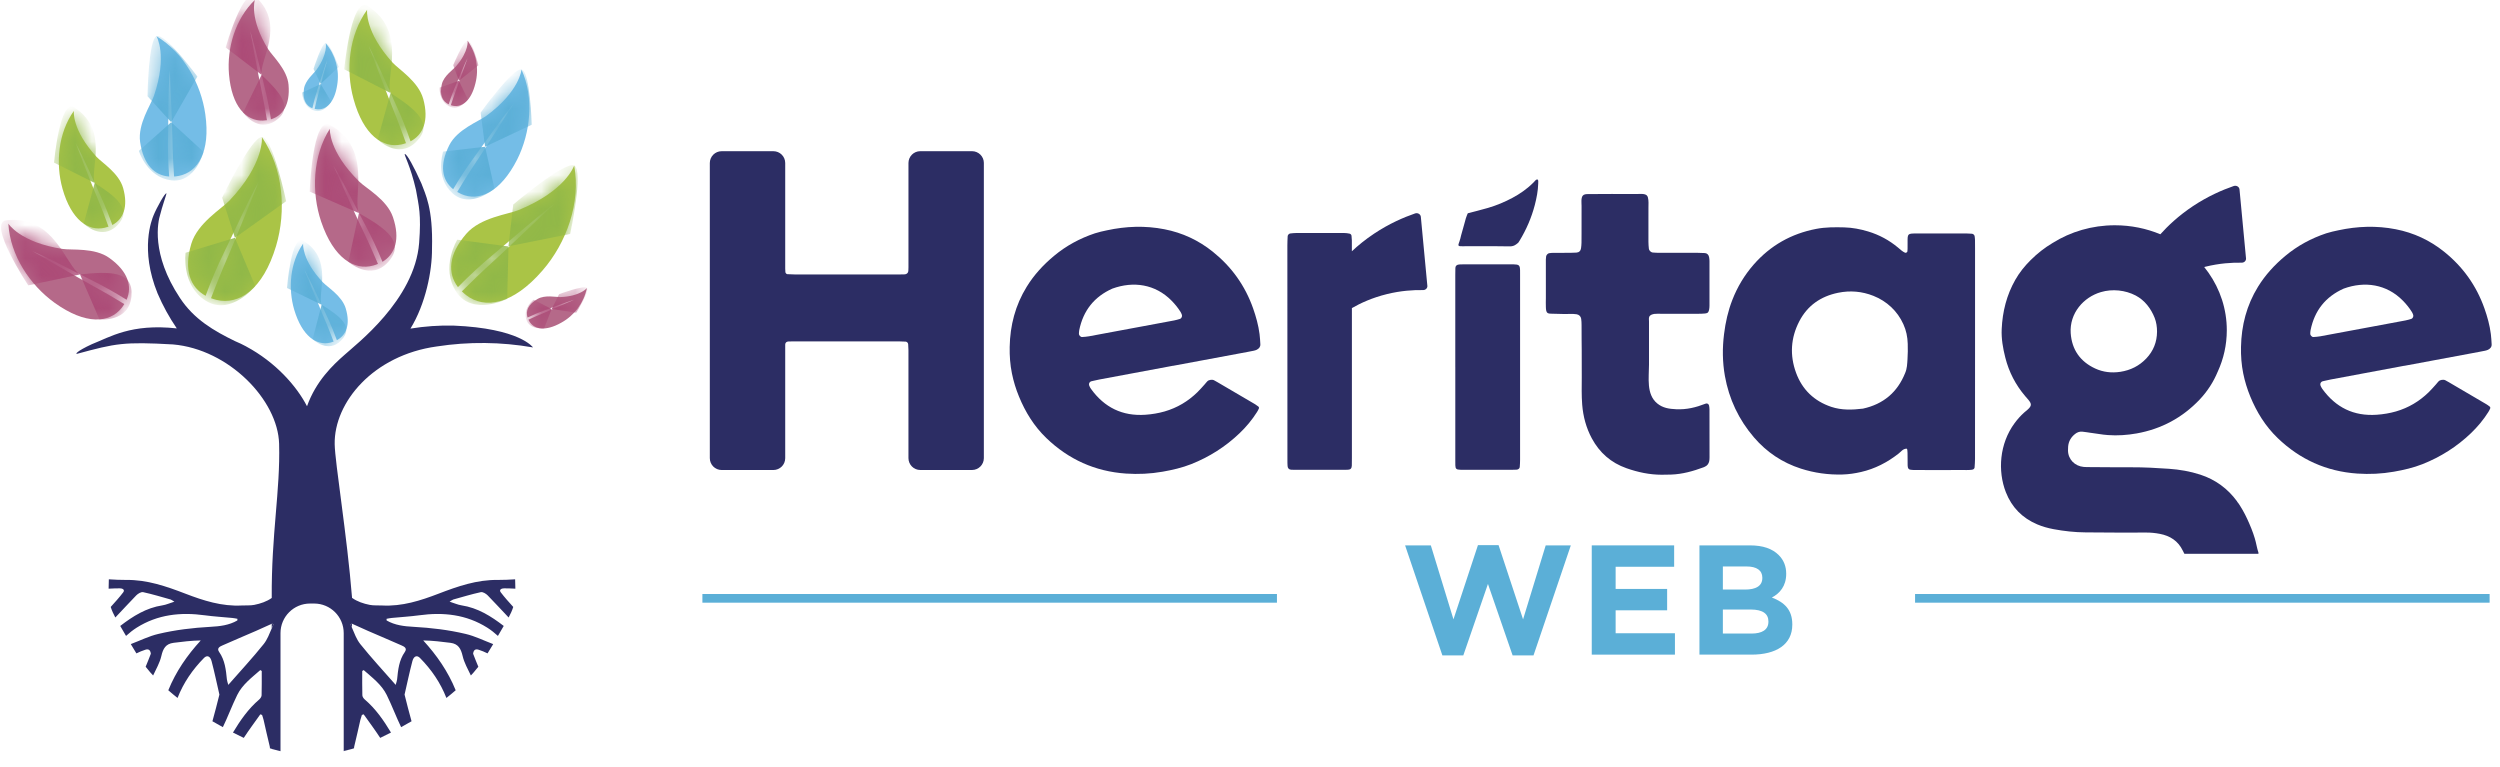 <svg xmlns="http://www.w3.org/2000/svg" width="150" height="46" viewBox="0 0 150 46" fill="none">
    <path d="M92.742 32.724L91.384 37.161L89.913 32.706H88.678L87.208 37.161L85.85 32.724H84.306L86.543 39.325H87.798L89.277 35.037L90.757 39.325H92.01L94.249 32.724H92.742Z" fill="#5BAFD7"/>
    <path d="M96.938 37.995V36.618H100.028V35.336H96.938V34.006H100.449V32.723H95.505V39.278H100.496V37.995H96.938Z" fill="#5BAFD7"/>
    <path d="M106.312 35.851C106.78 35.608 107.172 35.167 107.172 34.436V34.418C107.172 33.977 107.023 33.604 106.723 33.304C106.339 32.919 105.768 32.723 105.01 32.723H101.967V39.278H105.084C106.564 39.278 107.538 38.677 107.538 37.48V37.46C107.538 36.59 107.07 36.141 106.312 35.851ZM103.372 33.988H104.793C105.402 33.988 105.74 34.222 105.74 34.661V34.681C105.74 35.167 105.337 35.374 104.701 35.374H103.372V33.988ZM106.105 37.302C106.105 37.789 105.721 38.014 105.084 38.014H103.372V36.571H105.038C105.787 36.571 106.105 36.843 106.105 37.283V37.302Z" fill="#5BAFD7"/>
    <path d="M76.617 35.64H42.144V36.161H76.617V35.64Z" fill="#5BAFD7"/>
    <path d="M149.377 35.64H114.904V36.161H149.377V35.64Z" fill="#5BAFD7"/>
    <path d="M30.244 35.3C30.47 35.301 30.695 35.308 30.922 35.321C30.922 35.135 30.915 34.947 30.908 34.759C30.564 34.778 30.219 34.801 29.875 34.796C28.62 34.778 27.467 35.178 26.324 35.617C25.229 36.038 24.126 36.393 22.926 36.329C22.679 36.315 22.425 36.34 22.185 36.293C21.806 36.218 21.435 36.094 21.133 35.878C21.132 35.881 21.127 35.883 21.125 35.886C20.82 32.085 20.101 27.779 20.081 26.651C20.037 24.142 22.397 21.314 26.203 20.788C28.119 20.492 30.07 20.512 31.981 20.846C31.981 20.846 31.191 19.698 27.199 19.535C26.337 19.517 25.478 19.577 24.627 19.716C25.532 18.247 25.933 16.26 25.92 14.915C25.989 12.475 25.513 11.638 25.287 11.013C24.834 9.997 24.423 9.253 24.291 9.24C24.211 9.24 24.632 9.954 24.958 11.39C25.129 12.363 25.281 12.847 25.148 14.579C24.881 18.006 21.338 20.678 20.675 21.289C20.328 21.593 19.898 21.986 19.489 22.493C19.08 22.998 18.69 23.618 18.421 24.374C17.785 23.143 16.524 21.731 14.775 20.791L14.773 20.788C14.57 20.674 14.338 20.57 14.11 20.472C12.82 19.846 11.636 19.153 10.796 17.875C9.04 15.232 9.476 13.29 9.614 12.867C9.702 12.487 9.998 11.629 9.989 11.613C9.938 11.487 9.394 12.473 9.211 12.926C9.113 13.168 8.38 14.959 9.454 17.603C9.769 18.339 10.155 19.043 10.607 19.704C7.859 19.402 6.6 20.226 5.512 20.651C4.58 21.081 4.496 21.262 4.635 21.226C6.937 20.604 7.417 20.497 10.381 20.666C13.715 20.953 16.678 23.99 16.747 26.634C16.822 29.46 16.278 32.029 16.304 35.878C16.002 36.094 15.633 36.218 15.254 36.293C15.014 36.34 14.76 36.315 14.512 36.329C13.314 36.393 12.209 36.038 11.115 35.617C9.972 35.178 8.818 34.778 7.563 34.796C7.22 34.801 6.876 34.778 6.53 34.759C6.524 34.947 6.519 35.135 6.517 35.321C6.742 35.308 6.968 35.301 7.195 35.3C7.337 35.299 7.515 35.379 7.394 35.539C7.161 35.846 6.9 36.13 6.643 36.417C6.712 36.638 6.809 36.844 6.92 37.05C7.343 36.611 7.748 36.157 8.174 35.724C8.276 35.62 8.465 35.505 8.586 35.529C9.143 35.65 9.689 35.817 10.239 35.97C10.288 35.984 10.331 36.023 10.463 36.1C10.168 36.192 9.964 36.289 9.75 36.32C8.768 36.47 7.973 36.974 7.214 37.557C7.332 37.756 7.448 37.955 7.562 38.155C7.761 37.973 7.976 37.803 8.202 37.659C9.46 36.867 10.842 36.719 12.29 36.918C12.835 36.992 13.387 37.023 13.937 37.077C14.041 37.086 14.143 37.111 14.246 37.128C14.243 37.161 14.242 37.194 14.241 37.227C13.746 37.516 13.184 37.58 12.634 37.609C11.576 37.667 10.527 37.792 9.503 38.035C8.942 38.166 8.414 38.431 7.872 38.636C7.863 38.64 7.855 38.644 7.848 38.647C7.956 38.835 8.068 39.02 8.184 39.203C8.356 39.117 8.536 39.044 8.72 38.984C8.911 38.922 9.025 38.995 9.05 39.225C8.946 39.485 8.851 39.748 8.739 40.005C8.83 40.121 8.921 40.235 9.019 40.346C9.074 40.407 9.13 40.469 9.187 40.529C9.368 40.144 9.587 39.767 9.681 39.361C9.783 38.917 9.94 38.63 10.414 38.569C10.943 38.502 11.472 38.436 12.046 38.426C11.229 39.32 10.56 40.281 10.098 41.416C10.28 41.575 10.463 41.728 10.653 41.877C11.007 40.968 11.552 40.175 12.239 39.478C12.42 39.294 12.612 39.36 12.694 39.667C12.87 40.328 13.006 40.998 13.164 41.675C13.022 42.23 12.894 42.757 12.745 43.276C12.953 43.397 13.161 43.514 13.372 43.629C13.678 42.994 13.923 42.331 14.233 41.699C14.544 41.068 15.108 40.655 15.618 40.204C15.646 40.222 15.675 40.241 15.704 40.259C15.704 40.746 15.71 41.233 15.696 41.719C15.693 41.805 15.622 41.91 15.551 41.971C14.896 42.53 14.414 43.226 13.978 43.953C14.194 44.064 14.409 44.171 14.627 44.274C14.627 44.272 14.627 44.271 14.627 44.271C14.942 43.79 15.286 43.329 15.619 42.86L15.724 42.896C15.756 42.996 15.793 43.095 15.817 43.199C15.938 43.718 16.047 44.239 16.178 44.757C16.191 44.811 16.198 44.858 16.195 44.897C16.236 44.91 16.275 44.924 16.318 44.935C16.369 44.951 16.421 44.967 16.474 44.981C16.593 45.01 16.711 45.039 16.83 45.069V37.986C16.83 37.006 17.624 36.212 18.605 36.212H18.848C19.828 36.212 20.623 37.006 20.623 37.986V45.06C20.775 45.023 20.926 44.986 21.077 44.947C21.081 44.947 21.085 44.947 21.089 44.944C21.093 44.943 21.097 44.942 21.101 44.941H21.101C21.148 44.927 21.196 44.911 21.243 44.897C21.241 44.858 21.247 44.811 21.261 44.757C21.39 44.239 21.502 43.718 21.621 43.199C21.647 43.095 21.683 42.996 21.714 42.896L21.82 42.86C22.154 43.329 22.496 43.79 22.811 44.271C22.811 44.271 22.811 44.272 22.811 44.274C23.029 44.171 23.244 44.064 23.459 43.953C23.023 43.226 22.542 42.53 21.888 41.971C21.815 41.91 21.744 41.805 21.741 41.719C21.727 41.233 21.734 40.746 21.734 40.259C21.763 40.241 21.792 40.222 21.821 40.204C22.33 40.655 22.894 41.068 23.204 41.699C23.515 42.331 23.761 42.994 24.067 43.629C24.276 43.514 24.485 43.397 24.693 43.276C24.543 42.757 24.416 42.23 24.274 41.675C24.431 40.998 24.569 40.328 24.744 39.667C24.826 39.36 25.019 39.294 25.199 39.478C25.887 40.175 26.43 40.968 26.784 41.877C26.974 41.728 27.159 41.575 27.341 41.416C26.878 40.281 26.21 39.32 25.393 38.426C25.966 38.436 26.494 38.502 27.024 38.569C27.497 38.63 27.654 38.917 27.758 39.361C27.852 39.767 28.069 40.144 28.252 40.529C28.308 40.469 28.364 40.407 28.419 40.346C28.516 40.235 28.609 40.121 28.7 40.005C28.587 39.748 28.491 39.485 28.387 39.225C28.413 38.995 28.528 38.922 28.718 38.984C28.902 39.044 29.083 39.117 29.253 39.203C29.37 39.02 29.481 38.835 29.591 38.647C29.583 38.644 29.575 38.64 29.566 38.636C29.024 38.431 28.496 38.166 27.936 38.035C26.911 37.792 25.862 37.667 24.804 37.609C24.254 37.58 23.692 37.516 23.197 37.227C23.196 37.194 23.194 37.161 23.193 37.128C23.295 37.111 23.398 37.086 23.502 37.077C24.05 37.023 24.603 36.992 25.148 36.918C26.597 36.719 27.977 36.867 29.235 37.659C29.463 37.803 29.676 37.973 29.875 38.155C29.989 37.955 30.104 37.756 30.224 37.557C29.465 36.974 28.669 36.47 27.688 36.32C27.474 36.289 27.27 36.192 26.975 36.1C27.106 36.023 27.149 35.984 27.198 35.97C27.749 35.817 28.296 35.65 28.852 35.529C28.971 35.505 29.161 35.62 29.262 35.724C29.69 36.157 30.096 36.611 30.518 37.05C30.629 36.844 30.726 36.638 30.795 36.417C30.537 36.13 30.277 35.846 30.045 35.539C29.922 35.379 30.099 35.299 30.244 35.3H30.244ZM16.409 37.475C16.394 37.506 16.379 37.538 16.364 37.57C16.343 37.615 16.324 37.659 16.305 37.703C16.163 38.033 16.037 38.373 15.823 38.643C15.166 39.465 14.446 40.238 13.697 41.093C13.652 40.924 13.621 40.847 13.614 40.767C13.556 40.189 13.498 39.616 13.148 39.117C12.988 38.889 13.193 38.792 13.355 38.721C14.021 38.426 14.693 38.143 15.361 37.853C15.677 37.715 15.988 37.57 16.303 37.429C16.311 37.425 16.32 37.422 16.328 37.418C16.328 37.417 16.329 37.417 16.329 37.417C16.342 37.427 16.355 37.437 16.368 37.446C16.382 37.456 16.396 37.465 16.409 37.474V37.475ZM24.085 38.721C24.247 38.792 24.45 38.889 24.291 39.117C23.939 39.616 23.884 40.189 23.826 40.767C23.818 40.847 23.786 40.924 23.741 41.093C22.992 40.238 22.273 39.465 21.616 38.643C21.39 38.36 21.264 38.001 21.116 37.659C21.116 37.658 21.115 37.658 21.115 37.657C21.087 37.596 21.059 37.535 21.031 37.475C21.053 37.458 21.078 37.441 21.101 37.424C21.103 37.422 21.107 37.42 21.11 37.417C21.111 37.418 21.112 37.418 21.113 37.419H21.115L21.116 37.42C21.438 37.564 21.755 37.712 22.078 37.853C22.746 38.143 23.418 38.426 24.085 38.721Z" fill="#2C2D64"/>
    <path d="M15.713 8.224C15.713 8.224 15.881 9.81 13.759 12.042C13.297 12.526 11.856 13.378 11.479 14.624C11.006 16.216 11.425 17.249 12.337 17.747C12.662 16.861 13.032 15.992 13.445 15.142C14.043 13.927 14.815 12.198 15.546 10.858C15.546 10.858 13.99 14.683 13.716 15.311C13.271 16.311 12.84 17.423 12.661 17.891C12.769 17.932 12.879 17.967 12.992 17.994C14.326 18.315 15.775 17.395 16.563 14.762C17.191 12.654 16.996 10.101 15.713 8.224Z" fill="#AAC446"/>
    <mask id="mask0_601_65561" style="mask-type:luminance" maskUnits="userSpaceOnUse" x="11" y="8" width="6" height="11">
        <path d="M15.713 8.224C15.713 8.224 15.881 9.81 13.759 12.042C13.297 12.526 11.856 13.378 11.479 14.624C11.006 16.216 11.425 17.249 12.337 17.747C12.662 16.861 13.032 15.992 13.445 15.142C14.043 13.927 14.815 12.198 15.546 10.858C15.546 10.858 13.99 14.683 13.716 15.311C13.271 16.311 12.84 17.423 12.661 17.891C12.769 17.932 12.879 17.967 12.992 17.994C14.326 18.315 15.775 17.395 16.563 14.762C17.191 12.654 16.996 10.101 15.713 8.224Z" fill="white"/>
    </mask>
    <g mask="url(#mask0_601_65561)">
        <path d="M11.132 15.166L14.096 14.268L15.316 17.165C15.316 17.165 13.859 18.978 12.36 18.053C10.862 17.129 11.132 15.167 11.132 15.167V15.166Z" fill="#91B848"/>
    </g>
    <mask id="mask1_601_65561" style="mask-type:luminance" maskUnits="userSpaceOnUse" x="11" y="8" width="6" height="11">
        <path d="M15.713 8.224C15.713 8.224 15.881 9.81 13.759 12.042C13.297 12.526 11.856 13.378 11.479 14.624C11.006 16.216 11.425 17.249 12.337 17.747C12.662 16.861 13.032 15.992 13.445 15.142C14.043 13.927 14.815 12.198 15.546 10.858C15.546 10.858 13.99 14.683 13.716 15.311C13.271 16.311 12.84 17.423 12.661 17.891C12.769 17.932 12.879 17.967 12.992 17.994C14.326 18.315 15.775 17.395 16.563 14.762C17.191 12.654 16.996 10.101 15.713 8.224Z" fill="white"/>
    </mask>
    <g mask="url(#mask1_601_65561)">
        <path d="M17.171 12.072L14.095 14.268L13.329 11.863C13.329 11.863 15.065 8.224 15.712 8.224C16.359 8.224 17.171 12.072 17.171 12.072Z" fill="#91B848"/>
    </g>
    <path d="M34.452 9.929C34.452 9.929 33.965 11.444 31.112 12.605C30.502 12.857 28.828 13.042 27.976 14.028C26.893 15.282 26.85 16.398 27.478 17.226C28.138 16.551 28.832 15.91 29.556 15.304C30.599 14.44 32.015 13.176 33.23 12.255C33.23 12.255 30.244 15.101 29.731 15.562C28.918 16.292 28.064 17.128 27.713 17.481C27.794 17.563 27.88 17.639 27.971 17.709C29.063 18.556 30.756 18.307 32.551 16.229C33.989 14.574 34.859 12.167 34.452 9.928V9.929Z" fill="#AAC446"/>
    <mask id="mask2_601_65561" style="mask-type:luminance" maskUnits="userSpaceOnUse" x="27" y="9" width="8" height="10">
        <path d="M34.452 9.929C34.452 9.929 33.965 11.444 31.112 12.605C30.502 12.857 28.828 13.042 27.976 14.027C26.893 15.282 26.85 16.398 27.478 17.226C28.138 16.551 28.832 15.91 29.556 15.305C30.599 14.441 32.015 13.176 33.23 12.256C33.23 12.256 30.244 15.102 29.731 15.563C28.918 16.293 28.064 17.129 27.713 17.482C27.794 17.564 27.88 17.64 27.971 17.71C29.063 18.557 30.756 18.308 32.551 16.23C33.989 14.575 34.859 12.168 34.452 9.929Z" fill="white"/>
    </mask>
    <g mask="url(#mask2_601_65561)">
        <path d="M27.436 14.382L30.509 14.788L30.433 17.931C30.433 17.931 28.36 18.986 27.384 17.524C26.407 16.062 27.436 14.382 27.436 14.382Z" fill="#91B848"/>
    </g>
    <mask id="mask3_601_65561" style="mask-type:luminance" maskUnits="userSpaceOnUse" x="27" y="9" width="8" height="10">
        <path d="M34.452 9.929C34.452 9.929 33.965 11.444 31.112 12.605C30.502 12.857 28.828 13.042 27.976 14.027C26.893 15.282 26.85 16.398 27.478 17.226C28.138 16.551 28.832 15.91 29.556 15.305C30.599 14.441 32.015 13.176 33.23 12.256C33.23 12.256 30.244 15.102 29.731 15.563C28.918 16.293 28.064 17.129 27.713 17.482C27.794 17.564 27.88 17.64 27.971 17.71C29.063 18.557 30.756 18.308 32.551 16.23C33.989 14.575 34.859 12.168 34.452 9.929Z" fill="white"/>
    </mask>
    <g mask="url(#mask3_601_65561)">
        <path d="M34.21 14.038L30.508 14.778L30.793 12.271C30.793 12.271 33.869 9.665 34.452 9.93C35.036 10.194 34.21 14.039 34.21 14.039V14.038Z" fill="#91B848"/>
    </g>
    <path d="M19.542 2.592C19.542 2.592 19.695 3.202 18.988 4.19C18.833 4.404 18.316 4.816 18.239 5.322C18.139 5.971 18.362 6.352 18.743 6.496C18.78 6.329 18.879 5.885 19.034 5.418C19.201 4.912 19.408 4.198 19.623 3.631C19.623 3.631 19.216 5.209 19.148 5.471C19.028 5.878 18.92 6.343 18.878 6.534C18.922 6.545 18.966 6.552 19.012 6.557C19.555 6.61 20.068 6.173 20.232 5.101C20.381 4.204 20.129 3.288 19.543 2.592H19.542Z" fill="#74BDE7"/>
    <mask id="mask4_601_65561" style="mask-type:luminance" maskUnits="userSpaceOnUse" x="18" y="2" width="3" height="5">
        <path d="M19.542 2.592C19.542 2.592 19.695 3.202 18.988 4.19C18.833 4.404 18.316 4.816 18.239 5.322C18.139 5.971 18.362 6.352 18.743 6.496C18.78 6.329 18.879 5.885 19.034 5.418C19.201 4.912 19.408 4.198 19.623 3.631C19.623 3.631 19.216 5.209 19.148 5.471C19.028 5.878 18.92 6.343 18.878 6.534C18.922 6.545 18.966 6.552 19.012 6.557C19.555 6.61 20.068 6.173 20.232 5.101C20.381 4.204 20.129 3.288 19.543 2.592H19.542Z" fill="white"/>
    </mask>
    <g mask="url(#mask4_601_65561)">
        <path d="M18.131 5.554L19.241 5.042L19.875 6.099C19.875 6.099 19.406 6.886 18.769 6.607C18.133 6.329 18.131 5.554 18.131 5.554Z" fill="#5BAFD7"/>
    </g>
    <mask id="mask5_601_65561" style="mask-type:luminance" maskUnits="userSpaceOnUse" x="18" y="2" width="3" height="5">
        <path d="M19.542 2.592C19.542 2.592 19.695 3.202 18.988 4.19C18.833 4.404 18.316 4.816 18.239 5.322C18.139 5.971 18.362 6.352 18.743 6.496C18.78 6.329 18.879 5.885 19.034 5.418C19.201 4.912 19.408 4.198 19.623 3.631C19.623 3.631 19.216 5.209 19.148 5.471C19.028 5.878 18.92 6.343 18.878 6.534C18.922 6.545 18.966 6.552 19.012 6.557C19.555 6.61 20.068 6.173 20.232 5.101C20.381 4.204 20.129 3.288 19.543 2.592H19.542Z" fill="white"/>
    </mask>
    <g mask="url(#mask5_601_65561)">
        <path d="M20.323 4.017L19.241 5.034L18.81 4.136C18.81 4.136 19.29 2.619 19.541 2.584C19.794 2.55 20.322 4.017 20.322 4.017H20.323Z" fill="#5BAFD7"/>
    </g>
    <path d="M28.056 2.439C28.056 2.439 28.154 3.062 27.359 3.981C27.188 4.184 26.635 4.544 26.513 5.042C26.357 5.678 26.541 6.077 26.92 6.262C26.971 6.099 27.111 5.671 27.308 5.215C27.511 4.725 27.79 4.026 28.053 3.487C28.053 3.487 27.513 5.024 27.415 5.278C27.259 5.685 27.11 6.125 27.049 6.313C27.092 6.328 27.137 6.339 27.181 6.348C27.715 6.449 28.266 6.059 28.524 5.006C28.752 4.123 28.58 3.185 28.055 2.44L28.056 2.439Z" fill="#B56989"/>
    <mask id="mask6_601_65561" style="mask-type:luminance" maskUnits="userSpaceOnUse" x="26" y="2" width="3" height="5">
        <path d="M28.056 2.439C28.056 2.439 28.154 3.062 27.359 3.981C27.188 4.184 26.635 4.544 26.513 5.042C26.357 5.678 26.541 6.077 26.92 6.262C26.971 6.099 27.111 5.671 27.308 5.215C27.511 4.725 27.79 4.026 28.053 3.487C28.053 3.487 27.513 5.024 27.415 5.278C27.259 5.685 27.11 6.125 27.049 6.313C27.092 6.328 27.137 6.339 27.181 6.348C27.715 6.449 28.266 6.059 28.524 5.006C28.752 4.123 28.58 3.185 28.055 2.44L28.056 2.439Z" fill="white"/>
    </mask>
    <g mask="url(#mask6_601_65561)">
        <path d="M26.385 5.253L27.535 4.847L28.072 5.965C28.072 5.965 27.539 6.709 26.929 6.368C26.319 6.026 26.384 5.254 26.384 5.254L26.385 5.253Z" fill="#AC4B77"/>
    </g>
    <mask id="mask7_601_65561" style="mask-type:luminance" maskUnits="userSpaceOnUse" x="26" y="2" width="3" height="5">
        <path d="M28.056 2.439C28.056 2.439 28.154 3.062 27.359 3.981C27.188 4.184 26.635 4.544 26.513 5.042C26.357 5.678 26.541 6.077 26.92 6.262C26.971 6.099 27.111 5.671 27.308 5.215C27.511 4.725 27.79 4.026 28.053 3.487C28.053 3.487 27.513 5.024 27.415 5.278C27.259 5.685 27.11 6.125 27.049 6.313C27.092 6.328 27.137 6.339 27.181 6.348C27.715 6.449 28.266 6.059 28.524 5.006C28.752 4.123 28.58 3.185 28.055 2.44L28.056 2.439Z" fill="white"/>
    </mask>
    <g mask="url(#mask7_601_65561)">
        <path d="M28.704 3.918L27.539 4.842L27.192 3.909C27.192 3.909 27.802 2.441 28.06 2.429C28.318 2.417 28.704 3.918 28.704 3.918Z" fill="#AC4B77"/>
    </g>
    <path d="M35.217 17.281C35.217 17.281 34.831 17.777 33.614 17.826C33.352 17.826 32.71 17.682 32.262 17.933C31.691 18.254 31.526 18.661 31.652 19.054C31.987 18.891 32.331 18.746 32.681 18.619C33.183 18.438 33.879 18.159 34.452 17.982C34.452 17.982 32.962 18.638 32.711 18.74C32.304 18.901 31.883 19.098 31.704 19.182C31.723 19.223 31.744 19.264 31.769 19.301C32.062 19.761 32.723 19.897 33.668 19.366C34.465 18.93 35.03 18.169 35.217 17.281Z" fill="#B56989"/>
    <mask id="mask8_601_65561" style="mask-type:luminance" maskUnits="userSpaceOnUse" x="31" y="17" width="5" height="3">
        <path d="M35.217 17.281C35.217 17.281 34.831 17.777 33.614 17.826C33.352 17.826 32.71 17.682 32.262 17.933C31.691 18.254 31.526 18.661 31.652 19.054C31.987 18.891 32.331 18.746 32.681 18.619C33.183 18.438 33.879 18.159 34.452 17.982C34.452 17.982 32.962 18.638 32.711 18.74C32.304 18.901 31.883 19.098 31.704 19.182C31.723 19.223 31.744 19.264 31.769 19.301C32.062 19.761 32.723 19.897 33.668 19.366C34.465 18.93 35.03 18.169 35.217 17.281Z" fill="white"/>
    </mask>
    <g mask="url(#mask8_601_65561)">
        <path d="M32.013 17.982L33.099 18.541L32.65 19.698C32.65 19.698 31.739 19.812 31.568 19.139C31.396 18.466 32.013 17.982 32.013 17.982Z" fill="#AC4B77"/>
    </g>
    <mask id="mask9_601_65561" style="mask-type:luminance" maskUnits="userSpaceOnUse" x="31" y="17" width="5" height="3">
        <path d="M35.217 17.281C35.217 17.281 34.831 17.777 33.614 17.826C33.352 17.826 32.71 17.682 32.262 17.933C31.691 18.254 31.526 18.661 31.652 19.054C31.987 18.891 32.331 18.746 32.681 18.619C33.183 18.438 33.879 18.159 34.452 17.982C34.452 17.982 32.962 18.638 32.711 18.74C32.304 18.901 31.883 19.098 31.704 19.182C31.723 19.223 31.744 19.264 31.769 19.301C32.062 19.761 32.723 19.897 33.668 19.366C34.465 18.93 35.03 18.169 35.217 17.281Z" fill="white"/>
    </mask>
    <g mask="url(#mask9_601_65561)">
        <path d="M34.574 18.762L33.101 18.541L33.544 17.649C33.544 17.649 35.035 17.096 35.217 17.273C35.4 17.45 34.575 18.763 34.575 18.763L34.574 18.762Z" fill="#AC4B77"/>
    </g>
    <path d="M9.387 2.171C9.387 2.171 10.07 3.318 9.234 5.757C9.054 6.286 8.254 7.439 8.407 8.518C8.61 9.894 9.283 10.533 10.151 10.591C10.088 9.804 10.065 9.014 10.083 8.225C10.111 7.092 10.083 5.503 10.186 4.232C10.186 4.232 10.339 7.688 10.344 8.26C10.357 9.177 10.416 10.173 10.444 10.59C10.54 10.584 10.636 10.571 10.73 10.553C11.865 10.329 12.64 9.131 12.318 6.85C12.06 5.026 11.02 3.151 9.386 2.172L9.387 2.171Z" fill="#74BDE7"/>
    <mask id="mask10_601_65561" style="mask-type:luminance" maskUnits="userSpaceOnUse" x="8" y="2" width="5" height="9">
        <path d="M9.387 2.171C9.387 2.171 10.07 3.318 9.234 5.757C9.054 6.286 8.254 7.439 8.407 8.518C8.61 9.894 9.283 10.533 10.151 10.591C10.088 9.804 10.065 9.014 10.083 8.225C10.111 7.092 10.083 5.503 10.186 4.232C10.186 4.232 10.339 7.688 10.344 8.26C10.357 9.177 10.416 10.173 10.444 10.59C10.54 10.584 10.636 10.571 10.73 10.553C11.865 10.329 12.64 9.131 12.318 6.85C12.06 5.026 11.02 3.151 9.386 2.172L9.387 2.171Z" fill="white"/>
    </mask>
    <g mask="url(#mask10_601_65561)">
        <path d="M8.33 9.054L10.271 7.333L12.213 9.11C12.213 9.11 11.737 10.999 10.275 10.82C8.813 10.641 8.33 9.054 8.33 9.054Z" fill="#5BAFD7"/>
    </g>
    <mask id="mask11_601_65561" style="mask-type:luminance" maskUnits="userSpaceOnUse" x="8" y="2" width="5" height="9">
        <path d="M9.387 2.171C9.387 2.171 10.07 3.318 9.234 5.757C9.054 6.286 8.254 7.439 8.407 8.518C8.61 9.894 9.283 10.533 10.151 10.591C10.088 9.804 10.065 9.014 10.083 8.225C10.111 7.092 10.083 5.503 10.186 4.232C10.186 4.232 10.339 7.688 10.344 8.26C10.357 9.177 10.416 10.173 10.444 10.59C10.54 10.584 10.636 10.571 10.73 10.553C11.865 10.329 12.64 9.131 12.318 6.85C12.06 5.026 11.02 3.151 9.386 2.172L9.387 2.171Z" fill="white"/>
    </mask>
    <g mask="url(#mask11_601_65561)">
        <path d="M11.844 4.591L10.272 7.333L8.85 5.772C8.85 5.772 8.9 2.398 9.39 2.172C9.88 1.946 11.844 4.592 11.844 4.592V4.591Z" fill="#5BAFD7"/>
    </g>
    <path d="M31.29 4.168C31.29 4.168 31.199 5.471 29.166 6.96C28.725 7.283 27.439 7.759 26.957 8.71C26.346 9.93 26.527 10.816 27.19 11.353C27.582 10.686 28.007 10.04 28.465 9.415C29.121 8.523 29.998 7.238 30.785 6.271C30.785 6.271 28.971 9.127 28.654 9.592C28.15 10.332 27.637 11.166 27.434 11.516C27.515 11.564 27.598 11.607 27.684 11.646C28.719 12.103 30.017 11.57 31.034 9.564C31.835 7.956 32.053 5.87 31.29 4.168Z" fill="#74BDE7"/>
    <mask id="mask12_601_65561" style="mask-type:luminance" maskUnits="userSpaceOnUse" x="26" y="4" width="6" height="8">
        <path d="M31.29 4.168C31.29 4.168 31.199 5.471 29.166 6.96C28.725 7.283 27.439 7.759 26.957 8.71C26.346 9.93 26.527 10.816 27.19 11.353C27.582 10.686 28.007 10.04 28.465 9.415C29.121 8.523 29.998 7.238 30.785 6.271C30.785 6.271 28.971 9.127 28.654 9.592C28.15 10.332 27.637 11.166 27.434 11.516C27.515 11.564 27.598 11.607 27.684 11.646C28.719 12.103 30.017 11.57 31.034 9.564C31.835 7.956 32.053 5.87 31.29 4.168Z" fill="white"/>
    </mask>
    <g mask="url(#mask12_601_65561)">
        <path d="M26.586 9.096L29.105 8.803L29.668 11.318C29.668 11.318 28.228 12.566 27.155 11.602C26.082 10.639 26.585 9.096 26.585 9.096H26.586Z" fill="#5BAFD7"/>
    </g>
    <mask id="mask13_601_65561" style="mask-type:luminance" maskUnits="userSpaceOnUse" x="26" y="4" width="6" height="8">
        <path d="M31.29 4.168C31.29 4.168 31.199 5.471 29.166 6.96C28.725 7.283 27.439 7.759 26.957 8.71C26.346 9.93 26.527 10.816 27.19 11.353C27.582 10.686 28.007 10.04 28.465 9.415C29.121 8.523 29.998 7.238 30.785 6.271C30.785 6.271 28.971 9.127 28.654 9.592C28.15 10.332 27.637 11.166 27.434 11.516C27.515 11.564 27.598 11.607 27.684 11.646C28.719 12.103 30.017 11.57 31.034 9.564C31.835 7.956 32.053 5.87 31.29 4.168Z" fill="white"/>
    </mask>
    <g mask="url(#mask13_601_65561)">
        <path d="M31.904 7.484L29.105 8.803L28.839 6.753C28.839 6.753 30.77 4.065 31.291 4.167C31.811 4.269 31.904 7.483 31.904 7.483V7.484Z" fill="#5BAFD7"/>
    </g>
    <path d="M23.577 13.028C23.221 11.979 21.971 11.302 21.566 10.906C19.693 9.076 19.79 7.726 19.79 7.726C18.759 9.352 18.674 11.532 19.271 13.301C20.019 15.511 21.271 16.249 22.399 15.931C22.494 15.905 22.587 15.872 22.678 15.834C22.511 15.446 22.111 14.514 21.703 13.678C21.44 13.154 20.017 9.962 20.017 9.962C20.682 11.072 21.39 12.519 21.932 13.532C22.308 14.241 22.647 14.967 22.949 15.71C23.703 15.249 24.029 14.362 23.577 13.029V13.028Z" fill="#B56989"/>
    <mask id="mask14_601_65561" style="mask-type:luminance" maskUnits="userSpaceOnUse" x="18" y="7" width="6" height="10">
        <path d="M23.577 13.028C23.221 11.979 21.971 11.302 21.566 10.906C19.693 9.076 19.79 7.726 19.79 7.726C18.759 9.352 18.674 11.532 19.271 13.301C20.019 15.511 21.271 16.249 22.399 15.931C22.494 15.905 22.587 15.872 22.678 15.834C22.511 15.446 22.111 14.514 21.703 13.678C21.44 13.154 20.017 9.962 20.017 9.962C20.682 11.072 21.39 12.519 21.932 13.532C22.308 14.241 22.647 14.967 22.949 15.71C23.703 15.249 24.029 14.362 23.577 13.029V13.028Z" fill="white"/>
    </mask>
    <g mask="url(#mask14_601_65561)">
        <path d="M21.535 12.787L20.903 15.709C20.903 15.709 22.246 16.905 23.3 15.709C24.354 14.513 23.117 13.687 21.535 12.787Z" fill="#AC4B77"/>
    </g>
    <mask id="mask15_601_65561" style="mask-type:luminance" maskUnits="userSpaceOnUse" x="18" y="7" width="6" height="10">
        <path d="M23.577 13.028C23.221 11.979 21.971 11.302 21.566 10.906C19.693 9.076 19.79 7.726 19.79 7.726C18.759 9.352 18.674 11.532 19.271 13.301C20.019 15.511 21.271 16.249 22.399 15.931C22.494 15.905 22.587 15.872 22.678 15.834C22.511 15.446 22.111 14.514 21.703 13.678C21.44 13.154 20.017 9.962 20.017 9.962C20.682 11.072 21.39 12.519 21.932 13.532C22.308 14.241 22.647 14.967 22.949 15.71C23.703 15.249 24.029 14.362 23.577 13.029V13.028Z" fill="white"/>
    </mask>
    <g mask="url(#mask15_601_65561)">
        <path d="M21.536 12.788L18.58 11.497C18.58 11.497 18.744 6.894 19.814 7.498C22.388 8.956 21.131 11.845 21.536 12.788Z" fill="#AC4B77"/>
    </g>
    <path d="M25.391 5.929C25.109 4.896 23.938 4.168 23.562 3.763C21.859 1.889 22.027 0.587 22.027 0.587C20.935 2.106 20.73 4.202 21.214 5.947C21.812 8.132 22.978 8.909 24.084 8.668C24.178 8.648 24.269 8.621 24.359 8.589C24.221 8.203 23.888 7.283 23.546 6.45C23.328 5.93 22.123 2.757 22.123 2.757C22.702 3.867 23.305 5.306 23.77 6.317C24.094 7.022 24.382 7.743 24.632 8.477C25.388 8.087 25.753 7.243 25.393 5.928L25.391 5.929Z" fill="#AAC446"/>
    <mask id="mask16_601_65561" style="mask-type:luminance" maskUnits="userSpaceOnUse" x="20" y="0" width="6" height="9">
        <path d="M25.391 5.929C25.109 4.896 23.938 4.168 23.562 3.763C21.859 1.889 22.027 0.587 22.027 0.587C20.935 2.106 20.73 4.202 21.214 5.947C21.812 8.132 22.978 8.909 24.084 8.668C24.178 8.648 24.269 8.621 24.359 8.589C24.221 8.203 23.888 7.283 23.546 6.45C23.328 5.93 22.123 2.757 22.123 2.757C22.702 3.867 23.305 5.306 23.77 6.317C24.094 7.022 24.382 7.743 24.632 8.477C25.388 8.087 25.753 7.243 25.393 5.928L25.391 5.929Z" fill="white"/>
    </mask>
    <g mask="url(#mask16_601_65561)">
        <path d="M23.434 5.581L22.661 8.368C22.661 8.368 23.881 9.601 24.976 8.505C26.072 7.409 24.91 6.541 23.433 5.581H23.434Z" fill="#91B848"/>
    </g>
    <mask id="mask17_601_65561" style="mask-type:luminance" maskUnits="userSpaceOnUse" x="20" y="0" width="6" height="9">
        <path d="M25.391 5.929C25.109 4.896 23.938 4.168 23.562 3.763C21.859 1.889 22.027 0.587 22.027 0.587C20.935 2.106 20.73 4.202 21.214 5.947C21.812 8.132 22.978 8.909 24.084 8.668C24.178 8.648 24.269 8.621 24.359 8.589C24.221 8.203 23.888 7.283 23.546 6.45C23.328 5.93 22.123 2.757 22.123 2.757C22.702 3.867 23.305 5.306 23.77 6.317C24.094 7.022 24.382 7.743 24.632 8.477C25.388 8.087 25.753 7.243 25.393 5.928L25.391 5.929Z" fill="white"/>
    </mask>
    <g mask="url(#mask17_601_65561)">
        <path d="M23.434 5.581L20.651 4.159C20.651 4.159 21.071 -0.28 22.073 0.364C24.474 1.925 23.094 4.646 23.434 5.581Z" fill="#91B848"/>
    </g>
    <path d="M17.314 5.099C17.236 4.172 16.35 3.363 16.093 2.958C14.934 1.084 15.29 -0 15.29 -0C14.121 1.126 13.607 2.885 13.739 4.452C13.903 6.408 14.777 7.264 15.771 7.235C15.853 7.232 15.936 7.223 16.017 7.211C15.963 6.859 15.814 6.018 15.658 5.254C15.544 4.771 15.017 1.869 15.017 1.869C15.336 2.907 15.627 4.235 15.861 5.173C16.082 6.044 16.21 6.852 16.255 7.159C16.967 6.944 17.413 6.283 17.313 5.1L17.314 5.099Z" fill="#B56989"/>
    <mask id="mask18_601_65561" style="mask-type:luminance" maskUnits="userSpaceOnUse" x="13" y="-1" width="5" height="9">
        <path d="M17.314 5.099C17.236 4.172 16.35 3.363 16.093 2.958C14.934 1.084 15.29 -0 15.29 -0C14.121 1.126 13.607 2.885 13.739 4.452C13.903 6.408 14.777 7.264 15.771 7.235C15.853 7.232 15.936 7.223 16.017 7.211C15.963 6.859 15.814 6.018 15.658 5.254C15.544 4.771 15.017 1.869 15.017 1.869C15.336 2.907 15.627 4.235 15.861 5.173C16.082 6.044 16.21 6.852 16.255 7.159C16.967 6.944 17.413 6.283 17.313 5.1L17.314 5.099Z" fill="white"/>
    </mask>
    <g mask="url(#mask18_601_65561)">
        <path d="M15.695 4.491L14.587 6.749C14.587 6.749 15.443 8 16.545 7.235C17.646 6.471 16.803 5.543 15.694 4.491H15.695Z" fill="#AC4B77"/>
    </g>
    <mask id="mask19_601_65561" style="mask-type:luminance" maskUnits="userSpaceOnUse" x="13" y="-1" width="5" height="9">
        <path d="M17.314 5.099C17.236 4.172 16.35 3.363 16.093 2.958C14.934 1.084 15.29 -0 15.29 -0C14.121 1.126 13.607 2.885 13.739 4.452C13.903 6.408 14.777 7.264 15.771 7.235C15.853 7.232 15.936 7.223 16.017 7.211C15.963 6.859 15.814 6.018 15.658 5.254C15.544 4.771 15.017 1.869 15.017 1.869C15.336 2.907 15.627 4.235 15.861 5.173C16.082 6.044 16.21 6.852 16.255 7.159C16.967 6.944 17.413 6.283 17.313 5.1L17.314 5.099Z" fill="white"/>
    </mask>
    <g mask="url(#mask19_601_65561)">
        <path d="M15.695 4.491L13.538 2.846C13.538 2.846 14.604 -0.89 15.356 -0.181C17.172 1.531 15.546 3.637 15.696 4.491H15.695Z" fill="#AC4B77"/>
    </g>
    <path d="M20.748 18.515C20.526 17.757 19.652 17.235 19.373 16.94C18.088 15.577 18.188 14.616 18.188 14.616C17.401 15.752 17.277 17.304 17.653 18.585C18.133 20.187 19.001 20.752 19.814 20.559C19.882 20.542 19.95 20.521 20.017 20.496C19.91 20.213 19.651 19.537 19.382 18.928C19.214 18.544 18.281 16.217 18.281 16.217C18.722 17.03 19.188 18.085 19.545 18.825C19.878 19.514 20.122 20.163 20.212 20.41C20.773 20.112 21.033 19.483 20.747 18.516L20.748 18.515Z" fill="#74BDE7"/>
    <mask id="mask20_601_65561" style="mask-type:luminance" maskUnits="userSpaceOnUse" x="17" y="14" width="4" height="7">
        <path d="M20.748 18.515C20.526 17.757 19.652 17.235 19.373 16.94C18.088 15.577 18.188 14.616 18.188 14.616C17.401 15.752 17.277 17.304 17.653 18.585C18.133 20.186 19.001 20.752 19.814 20.559C19.882 20.542 19.95 20.521 20.017 20.496C19.91 20.213 19.651 19.537 19.382 18.928C19.214 18.544 18.281 16.217 18.281 16.217C18.722 17.03 19.188 18.085 19.545 18.825C19.878 19.514 20.122 20.163 20.212 20.41C20.773 20.112 21.033 19.483 20.747 18.516L20.748 18.515Z" fill="white"/>
    </mask>
    <g mask="url(#mask20_601_65561)">
        <path d="M19.296 18.285L18.759 20.354C18.759 20.354 19.683 21.249 20.472 20.423C21.261 19.597 20.399 18.971 19.296 18.284V18.285Z" fill="#5BAFD7"/>
    </g>
    <mask id="mask21_601_65561" style="mask-type:luminance" maskUnits="userSpaceOnUse" x="17" y="14" width="4" height="7">
        <path d="M20.748 18.515C20.526 17.757 19.652 17.235 19.373 16.94C18.088 15.577 18.188 14.616 18.188 14.616C17.401 15.752 17.277 17.304 17.653 18.585C18.133 20.186 19.001 20.752 19.814 20.559C19.882 20.542 19.95 20.521 20.017 20.496C19.91 20.213 19.651 19.537 19.382 18.928C19.214 18.544 18.281 16.217 18.281 16.217C18.722 17.03 19.188 18.085 19.545 18.825C19.878 19.514 20.122 20.163 20.212 20.41C20.773 20.112 21.033 19.483 20.747 18.516L20.748 18.515Z" fill="white"/>
    </mask>
    <g mask="url(#mask21_601_65561)">
        <path d="M19.296 18.285L17.22 17.28C17.22 17.28 17.472 13.995 18.218 14.459C20.017 15.569 19.033 17.598 19.295 18.285H19.296Z" fill="#5BAFD7"/>
    </g>
    <path d="M6.569 15.483C5.685 14.841 4.294 15.022 3.753 14.936C1.198 14.546 0.5 13.418 0.5 13.418C0.61 15.308 1.787 17.095 3.279 18.169C5.144 19.508 6.569 19.389 7.292 18.482C7.352 18.407 7.407 18.327 7.457 18.244C7.101 18.026 6.247 17.512 5.442 17.079C4.936 16.807 1.954 15.071 1.954 15.071C3.12 15.577 4.517 16.332 5.531 16.83C6.239 17.181 6.927 17.567 7.595 17.987C7.945 17.192 7.695 16.293 6.569 15.484V15.483Z" fill="#B56989"/>
    <mask id="mask22_601_65561" style="mask-type:luminance" maskUnits="userSpaceOnUse" x="0" y="13" width="8" height="7">
        <path d="M6.569 15.483C5.685 14.841 4.294 15.022 3.753 14.936C1.198 14.546 0.5 13.418 0.5 13.418C0.61 15.308 1.787 17.095 3.279 18.169C5.144 19.508 6.569 19.389 7.292 18.482C7.352 18.407 7.407 18.327 7.457 18.244C7.101 18.026 6.247 17.512 5.442 17.079C4.936 16.807 1.954 15.071 1.954 15.071C3.12 15.577 4.517 16.332 5.531 16.83C6.239 17.181 6.927 17.567 7.595 17.987C7.945 17.192 7.695 16.293 6.569 15.484V15.483Z" fill="white"/>
    </mask>
    <g mask="url(#mask22_601_65561)">
        <path d="M4.799 16.467L5.968 19.168C5.968 19.168 7.729 19.355 7.885 17.795C8.042 16.236 6.58 16.274 4.799 16.467Z" fill="#AC4B77"/>
    </g>
    <mask id="mask23_601_65561" style="mask-type:luminance" maskUnits="userSpaceOnUse" x="0" y="13" width="8" height="7">
        <path d="M6.569 15.483C5.685 14.841 4.294 15.022 3.753 14.936C1.198 14.546 0.5 13.418 0.5 13.418C0.61 15.308 1.787 17.095 3.279 18.169C5.144 19.508 6.569 19.389 7.292 18.482C7.352 18.407 7.407 18.327 7.457 18.244C7.101 18.026 6.247 17.512 5.442 17.079C4.936 16.807 1.954 15.071 1.954 15.071C3.12 15.577 4.517 16.332 5.531 16.83C6.239 17.181 6.927 17.567 7.595 17.987C7.945 17.192 7.695 16.293 6.569 15.484V15.483Z" fill="white"/>
    </mask>
    <g mask="url(#mask23_601_65561)">
        <path d="M4.799 16.467L1.695 17.122C1.695 17.122 -0.811 13.344 0.39 13.214C3.285 12.905 3.936 15.938 4.799 16.467Z" fill="#AC4B77"/>
    </g>
    <path d="M7.386 11.277C7.132 10.381 6.111 9.759 5.787 9.405C4.292 7.779 4.431 6.655 4.431 6.655C3.491 7.982 3.325 9.806 3.752 11.33C4.287 13.215 5.307 13.886 6.271 13.668C6.352 13.649 6.431 13.627 6.509 13.599C6.397 13.264 6.09 12.463 5.787 11.744C5.583 11.293 4.52 8.54 4.52 8.54C5.031 9.501 5.563 10.751 5.976 11.626C6.358 12.439 6.637 13.208 6.739 13.501C7.395 13.155 7.708 12.421 7.387 11.278L7.386 11.277Z" fill="#AAC446"/>
    <mask id="mask24_601_65561" style="mask-type:luminance" maskUnits="userSpaceOnUse" x="3" y="6" width="5" height="8">
        <path d="M7.386 11.277C7.132 10.381 6.111 9.759 5.787 9.405C4.292 7.779 4.431 6.655 4.431 6.655C3.491 7.982 3.325 9.806 3.752 11.33C4.287 13.215 5.307 13.886 6.271 13.668C6.352 13.649 6.431 13.627 6.509 13.599C6.397 13.264 6.09 12.463 5.787 11.744C5.583 11.293 4.52 8.54 4.52 8.54C5.031 9.501 5.563 10.751 5.976 11.626C6.358 12.439 6.637 13.208 6.739 13.501C7.395 13.155 7.708 12.421 7.387 11.278L7.386 11.277Z" fill="white"/>
    </mask>
    <g mask="url(#mask24_601_65561)">
        <path d="M5.681 10.978L5.022 13.418C5.022 13.418 6.099 14.481 7.037 13.521C7.974 12.562 6.97 11.811 5.681 10.978Z" fill="#91B848"/>
    </g>
    <mask id="mask25_601_65561" style="mask-type:luminance" maskUnits="userSpaceOnUse" x="3" y="6" width="5" height="8">
        <path d="M7.386 11.277C7.132 10.381 6.111 9.759 5.787 9.405C4.292 7.779 4.431 6.655 4.431 6.655C3.491 7.982 3.325 9.806 3.752 11.33C4.287 13.215 5.307 13.886 6.271 13.668C6.352 13.649 6.431 13.627 6.509 13.599C6.397 13.264 6.09 12.463 5.787 11.744C5.583 11.293 4.52 8.54 4.52 8.54C5.031 9.501 5.563 10.751 5.976 11.626C6.358 12.439 6.637 13.208 6.739 13.501C7.395 13.155 7.708 12.421 7.387 11.278L7.386 11.277Z" fill="white"/>
    </mask>
    <g mask="url(#mask25_601_65561)">
        <path d="M5.681 10.978L3.242 9.758C3.242 9.758 3.579 5.895 4.462 6.45C6.564 7.8 5.381 10.175 5.682 10.978H5.681Z" fill="#91B848"/>
    </g>
    <path d="M16.474 44.981C16.592 45.014 16.71 45.045 16.83 45.072V45.069C16.711 45.039 16.594 45.01 16.474 44.981Z" fill="#2C2D64"/>
    <path d="M20.623 45.06V45.069C20.776 45.034 20.926 44.992 21.077 44.947C20.926 44.986 20.775 45.023 20.623 45.06Z" fill="#2C2D64"/>
    <path d="M16.408 37.474C16.371 37.549 16.337 37.626 16.304 37.703C16.303 37.612 16.303 37.521 16.303 37.428C16.311 37.425 16.32 37.421 16.328 37.417C16.354 37.437 16.38 37.456 16.408 37.474Z" fill="#2C2D64"/>
    <path d="M16.474 44.981C16.421 44.968 16.37 44.955 16.318 44.941V44.935C16.369 44.951 16.422 44.966 16.474 44.981Z" fill="#2C2D64"/>
    <path d="M21.116 37.42V37.659C21.088 37.596 21.059 37.535 21.031 37.474C21.057 37.456 21.084 37.437 21.111 37.417C21.112 37.418 21.115 37.418 21.116 37.42H21.116Z" fill="#2C2D64"/>
    <path d="M118.5 14.403C118.499 14.325 118.488 14.248 118.478 14.171C118.469 14.1 118.392 14.029 118.317 14.024C118.223 14.016 118.13 14.01 118.036 14.01C117.724 14.007 117.411 14.009 117.098 14.009C116.409 14.009 115.722 14.01 115.033 14.009C114.437 14.006 114.453 14.013 114.455 14.565C114.455 14.691 114.455 14.816 114.454 14.941C114.453 14.988 114.448 15.035 114.444 15.082C114.44 15.139 114.354 15.185 114.302 15.163C114.141 15.092 114.02 14.969 113.888 14.86C113.353 14.412 112.751 14.087 112.085 13.887C111.619 13.747 111.144 13.656 110.657 13.643C110.094 13.629 109.532 13.625 108.974 13.733C107.477 14.02 106.223 14.729 105.219 15.876C104.669 16.506 104.244 17.213 103.941 17.993C103.684 18.652 103.531 19.335 103.444 20.037C103.337 20.882 103.346 21.724 103.494 22.559C103.741 23.944 104.323 25.177 105.24 26.245C106.001 27.131 106.939 27.758 108.053 28.117C108.864 28.377 109.694 28.494 110.547 28.47C110.925 28.46 111.295 28.404 111.661 28.32C112.497 28.129 113.24 27.744 113.915 27.215C114.059 27.104 114.168 26.934 114.376 26.92C114.446 26.914 114.454 26.976 114.455 27.492C114.455 27.633 114.455 27.775 114.458 27.915C114.458 27.962 114.468 28.007 114.476 28.053C114.484 28.105 114.548 28.171 114.602 28.178C114.679 28.188 114.756 28.201 114.833 28.201C115.072 28.201 115.312 28.201 115.552 28.202H116.989C117.228 28.202 117.468 28.201 117.707 28.201C117.904 28.201 118.103 28.21 118.299 28.187C118.325 28.184 118.353 28.18 118.377 28.17C118.422 28.152 118.47 28.103 118.474 28.053C118.486 27.882 118.501 27.711 118.501 27.541C118.503 25.398 118.503 23.254 118.503 21.111V14.918C118.503 14.747 118.504 14.575 118.5 14.403ZM114.45 21.55C114.433 21.831 114.424 22.116 114.31 22.378C113.846 23.54 112.998 24.251 111.777 24.518C111.137 24.596 110.497 24.619 109.876 24.411C108.849 24.065 108.134 23.379 107.763 22.366C107.379 21.316 107.441 20.273 107.957 19.278C108.447 18.332 109.246 17.779 110.288 17.566C111.013 17.418 111.72 17.48 112.403 17.75C113.208 18.069 113.846 18.662 114.202 19.452C114.376 19.832 114.451 20.212 114.464 20.629C114.474 20.936 114.47 21.242 114.45 21.55Z" fill="#2C2D64"/>
    <path d="M75.308 24.256C74.554 23.812 73.798 23.369 73.041 22.927C72.974 22.887 72.907 22.847 72.836 22.813C72.724 22.759 72.526 22.789 72.441 22.877C72.384 22.932 72.34 22.997 72.287 23.055C72.139 23.216 71.998 23.385 71.841 23.536C71.282 24.08 70.633 24.467 69.88 24.686C69.501 24.795 69.118 24.857 68.728 24.885C67.345 24.982 66.263 24.448 65.459 23.332C65.422 23.283 65.394 23.226 65.368 23.169C65.304 23.038 65.358 22.908 65.493 22.873C65.646 22.834 65.798 22.8 65.952 22.772C67.427 22.496 68.903 22.22 70.381 21.945V21.949C71.873 21.67 73.365 21.393 74.857 21.115C74.979 21.091 75.103 21.07 75.225 21.043C75.285 21.03 75.347 21.013 75.402 20.986C75.537 20.918 75.63 20.815 75.621 20.654C75.61 20.452 75.598 20.248 75.573 20.047C75.506 19.517 75.362 19.002 75.186 18.501C74.706 17.141 73.897 16.009 72.771 15.106C71.915 14.417 70.946 13.966 69.865 13.755C68.712 13.529 67.564 13.571 66.42 13.818C66.176 13.871 65.929 13.922 65.693 14C64.795 14.3 63.973 14.743 63.244 15.351C62.602 15.884 62.041 16.492 61.603 17.205C60.92 18.312 60.605 19.523 60.581 20.817C60.571 21.35 60.609 21.881 60.715 22.403C60.812 22.879 60.953 23.343 61.139 23.792C61.523 24.729 62.046 25.575 62.778 26.281C64.114 27.567 65.705 28.286 67.558 28.414C68.294 28.464 69.027 28.43 69.755 28.302C70.342 28.199 70.919 28.067 71.476 27.847C72.563 27.415 73.533 26.799 74.379 25.989C74.777 25.608 75.126 25.189 75.42 24.723C75.462 24.659 75.497 24.588 75.53 24.517C75.55 24.471 75.54 24.423 75.499 24.391C75.437 24.344 75.375 24.296 75.308 24.256ZM64.921 20.222C64.842 20.227 64.735 20.116 64.736 20.038C64.739 19.961 64.741 19.882 64.755 19.806C64.993 18.638 65.651 17.804 66.741 17.317C68.008 16.856 69.317 17.051 70.288 18.034C70.498 18.245 70.683 18.474 70.84 18.727C70.872 18.78 70.895 18.84 70.915 18.897C70.943 18.979 70.887 19.105 70.805 19.132C70.687 19.168 70.567 19.204 70.445 19.227C69.816 19.347 69.187 19.462 68.559 19.579C68.328 19.621 68.099 19.665 67.868 19.707C67.025 19.865 66.182 20.023 65.338 20.178C65.201 20.202 65.061 20.213 64.921 20.222Z" fill="#2C2D64"/>
    <path d="M102.572 27.439C102.571 27.517 102.569 27.597 102.553 27.672C102.521 27.817 102.444 27.93 102.306 27.995C102.277 28.009 102.249 28.025 102.221 28.035C101.588 28.27 100.943 28.452 100.263 28.475C100.075 28.481 99.887 28.484 99.699 28.484C98.972 28.484 98.271 28.333 97.589 28.093C96.661 27.767 95.971 27.162 95.507 26.298C95.17 25.669 94.989 24.992 94.932 24.283C94.888 23.737 94.903 23.189 94.906 22.642C94.908 22.092 94.906 21.541 94.903 20.991C94.901 20.791 94.9 20.59 94.897 20.39C94.894 20.093 94.895 19.798 94.894 19.501C94.894 19.377 94.888 19.252 94.871 19.127C94.85 18.98 94.739 18.875 94.588 18.854C94.352 18.82 94.098 18.845 93.858 18.841C93.591 18.838 93.326 18.832 93.059 18.821C92.992 18.818 92.924 18.816 92.867 18.785C92.749 18.721 92.759 18.523 92.752 18.407C92.743 18.236 92.752 18.064 92.752 17.893V17.113C92.751 16.599 92.751 16.086 92.751 15.573C92.751 15.51 92.761 15.449 92.767 15.386C92.778 15.302 92.867 15.204 92.949 15.192C93.026 15.18 93.104 15.172 93.182 15.172C93.525 15.169 93.869 15.171 94.214 15.169C94.339 15.168 94.464 15.165 94.588 15.156C94.746 15.144 94.841 15.051 94.864 14.887C94.878 14.778 94.888 14.669 94.89 14.56C94.896 14.373 94.893 14.184 94.893 13.996C94.893 13.45 94.894 12.902 94.894 12.354C94.894 12.188 94.851 11.882 94.964 11.742C95.034 11.654 95.16 11.647 95.271 11.645C95.749 11.645 96.228 11.638 96.707 11.638C97.185 11.638 97.707 11.639 98.207 11.641C98.372 11.642 98.682 11.598 98.812 11.728C98.846 11.762 98.865 11.808 98.876 11.853C98.927 12.047 98.907 12.266 98.907 12.465C98.907 12.698 98.906 12.929 98.906 13.162C98.906 13.612 98.905 14.061 98.906 14.511C98.906 14.652 98.918 14.792 98.933 14.932C98.944 15.029 99.058 15.141 99.155 15.15C99.295 15.163 99.434 15.17 99.575 15.17C100.342 15.171 101.108 15.169 101.876 15.17C102.016 15.17 102.157 15.174 102.296 15.184C102.427 15.194 102.522 15.291 102.545 15.427C102.558 15.504 102.569 15.581 102.569 15.66C102.57 16.551 102.57 17.443 102.569 18.334C102.569 18.412 102.563 18.492 102.549 18.567C102.518 18.728 102.478 18.79 102.311 18.809C102.17 18.823 102.029 18.826 101.888 18.827C101.153 18.828 100.417 18.827 99.682 18.827C99.545 18.827 99.406 18.817 99.269 18.834C99.157 18.849 99.005 18.891 98.956 19.005C98.919 19.09 98.94 19.195 98.94 19.284V21.883C98.94 22.656 98.765 23.658 99.435 24.207C99.77 24.482 100.148 24.534 100.565 24.554C101.202 24.584 101.752 24.447 102.34 24.218C102.431 24.181 102.529 24.239 102.546 24.342C102.559 24.419 102.569 24.497 102.569 24.575C102.57 25.528 102.572 26.482 102.572 27.437V27.439Z" fill="#2C2D64"/>
    <path d="M87.317 22.015C87.317 20.17 87.317 18.325 87.317 16.479C87.317 16.344 87.317 16.208 87.323 16.073C87.327 15.949 87.41 15.878 87.56 15.867C87.669 15.86 87.778 15.858 87.888 15.858C88.794 15.858 89.701 15.858 90.608 15.858C90.67 15.858 90.733 15.858 90.795 15.859C91.144 15.867 91.195 15.912 91.204 16.218C91.207 16.314 91.205 16.409 91.205 16.504C91.205 20.195 91.205 23.885 91.205 27.576C91.205 27.725 91.197 27.874 91.185 28.022C91.177 28.108 91.093 28.174 91 28.18C90.907 28.184 90.813 28.188 90.719 28.188C89.751 28.188 88.781 28.188 87.812 28.188C87.75 28.188 87.687 28.188 87.625 28.186C87.383 28.18 87.326 28.131 87.32 27.918C87.316 27.795 87.318 27.674 87.318 27.552C87.318 25.706 87.318 23.861 87.318 22.015H87.317Z" fill="#2C2D64"/>
    <path d="M87.624 14.297C87.643 14.228 87.636 14.228 87.668 14.116C87.729 13.9 87.789 13.682 87.85 13.466C87.885 13.341 87.915 13.216 87.953 13.092C87.968 13.043 87.986 12.995 88.005 12.947C88.014 12.922 88.024 12.898 88.034 12.873C88.042 12.852 88.047 12.828 88.061 12.809C88.072 12.794 88.087 12.79 88.103 12.787C88.235 12.756 88.365 12.721 88.496 12.686C88.54 12.675 88.584 12.662 88.628 12.652C88.836 12.598 89.043 12.543 89.249 12.483C89.27 12.477 89.29 12.47 89.311 12.465C89.806 12.318 90.281 12.12 90.737 11.876C90.848 11.817 90.957 11.755 91.065 11.689C91.172 11.623 91.276 11.554 91.379 11.481C91.482 11.407 91.581 11.332 91.677 11.252C91.775 11.172 91.868 11.087 91.958 10.999C91.993 10.965 92.027 10.93 92.061 10.894C92.077 10.877 92.094 10.86 92.109 10.842C92.124 10.825 92.137 10.808 92.156 10.794C92.185 10.774 92.243 10.751 92.27 10.785C92.289 10.809 92.295 10.842 92.295 10.871C92.295 10.918 92.294 10.964 92.293 11.011C92.281 11.451 92.197 11.879 92.087 12.304C91.889 13.065 91.578 13.778 91.17 14.45C91.146 14.489 91.12 14.53 91.093 14.566C91.084 14.578 91.064 14.595 90.967 14.664C90.845 14.752 90.729 14.785 90.579 14.782C89.983 14.771 89.387 14.771 88.791 14.771C88.512 14.771 88.233 14.772 87.955 14.773C87.847 14.773 87.738 14.779 87.63 14.773C87.586 14.771 87.549 14.769 87.518 14.737C87.475 14.676 87.543 14.597 87.625 14.297H87.624Z" fill="#2C2D64"/>
    <path d="M149.186 24.256C148.432 23.812 147.676 23.369 146.921 22.927C146.854 22.887 146.786 22.847 146.715 22.813C146.602 22.759 146.407 22.789 146.319 22.877C146.263 22.932 146.218 22.997 146.166 23.055C146.018 23.216 145.877 23.385 145.72 23.536C145.16 24.08 144.512 24.467 143.759 24.686C143.38 24.795 142.998 24.857 142.606 24.885C141.224 24.982 140.143 24.448 139.337 23.332C139.3 23.283 139.275 23.226 139.246 23.169C139.182 23.038 139.236 22.908 139.372 22.873C139.524 22.834 139.677 22.8 139.83 22.772C141.306 22.496 142.784 22.22 144.26 21.945V21.949C145.751 21.67 147.244 21.393 148.735 21.115C148.858 21.091 148.983 21.07 149.104 21.043C149.164 21.03 149.225 21.013 149.282 20.986C149.417 20.918 149.509 20.815 149.499 20.654C149.488 20.452 149.476 20.248 149.451 20.047C149.385 19.517 149.242 19.002 149.065 18.501C148.584 17.141 147.776 16.009 146.651 15.106C145.794 14.417 144.825 13.966 143.745 13.755C142.592 13.529 141.443 13.571 140.299 13.818C140.055 13.871 139.807 13.922 139.571 14C138.673 14.3 137.852 14.743 137.122 15.351C136.48 15.884 135.921 16.492 135.481 17.205C134.799 18.312 134.485 19.523 134.46 20.817C134.449 21.35 134.488 21.881 134.593 22.403C134.69 22.879 134.832 23.343 135.017 23.792C135.401 24.729 135.926 25.575 136.658 26.281C137.993 27.567 139.584 28.286 141.438 28.414C142.174 28.464 142.905 28.43 143.633 28.302C144.22 28.199 144.799 28.067 145.354 27.847C146.441 27.415 147.413 26.799 148.259 25.989C148.655 25.608 149.006 25.189 149.299 24.723C149.34 24.659 149.376 24.588 149.408 24.517C149.429 24.471 149.419 24.423 149.378 24.391C149.316 24.344 149.254 24.296 149.186 24.256ZM138.8 20.222C138.721 20.227 138.614 20.116 138.616 20.038C138.617 19.961 138.619 19.882 138.635 19.806C138.872 18.638 139.529 17.804 140.621 17.317C141.886 16.856 143.197 17.051 144.167 18.034C144.376 18.245 144.561 18.474 144.718 18.727C144.751 18.78 144.773 18.84 144.793 18.897C144.822 18.979 144.766 19.105 144.684 19.132C144.566 19.168 144.445 19.204 144.324 19.227C143.696 19.347 143.066 19.462 142.437 19.579C142.206 19.621 141.978 19.665 141.748 19.707C140.903 19.865 140.062 20.023 139.217 20.178C139.08 20.202 138.939 20.213 138.8 20.222Z" fill="#2C2D64"/>
    <path d="M85.643 17.146C85.656 17.286 85.536 17.408 85.384 17.405C84.81 17.394 84.058 17.438 83.211 17.647C82.336 17.862 81.634 18.187 81.114 18.484V27.472C81.114 27.629 81.114 27.785 81.109 27.941C81.102 28.102 81.032 28.176 80.885 28.183C80.822 28.187 80.76 28.189 80.697 28.189H77.647C77.584 28.189 77.521 28.186 77.459 28.182C77.341 28.175 77.265 28.095 77.255 27.968C77.251 27.905 77.247 27.843 77.246 27.779C77.245 27.671 77.245 27.561 77.245 27.451C77.245 23.211 77.242 18.971 77.242 14.732C77.242 14.544 77.251 14.358 77.26 14.17C77.263 14.099 77.341 14.017 77.41 14.009C77.534 13.995 77.657 13.98 77.783 13.98C78.282 13.976 78.783 13.979 79.284 13.979C79.738 13.979 80.192 13.976 80.645 13.98C80.754 13.98 80.863 13.996 80.969 14.017C81.03 14.03 81.081 14.076 81.091 14.144C81.103 14.238 81.11 14.332 81.111 14.424C81.112 14.642 81.112 14.858 81.112 15.076C81.478 14.733 81.923 14.367 82.451 14.016C83.35 13.418 84.215 13.044 84.904 12.806C85.063 12.751 85.234 12.852 85.25 13.007C85.379 14.387 85.51 15.767 85.641 17.147L85.643 17.146Z" fill="#2C2D64"/>
    <path d="M135.508 33.163C135.414 32.885 135.376 32.592 135.29 32.31C135.172 31.909 135.01 31.521 134.835 31.141C134.748 30.953 134.654 30.768 134.55 30.589C134.501 30.502 134.448 30.415 134.394 30.33C134.365 30.285 134.336 30.241 134.306 30.198C134.29 30.174 134.223 30.106 134.223 30.08C133.659 29.312 132.928 28.777 132.022 28.48C131.407 28.28 130.776 28.172 130.136 28.127C129.387 28.074 128.638 28.035 127.886 28.037C127.058 28.04 126.227 28.031 125.399 28.026C125.274 28.026 125.148 28.026 125.023 28.016C124.489 27.967 124.088 27.567 124.08 27.03C124.079 26.951 124.081 26.873 124.088 26.796C124.114 26.48 124.26 26.232 124.505 26.038C124.633 25.935 124.778 25.884 124.941 25.9C125.111 25.917 125.282 25.947 125.451 25.971C125.481 25.975 125.51 25.979 125.538 25.982C125.544 25.984 125.547 25.985 125.552 25.985C125.77 26.015 125.986 26.05 126.205 26.078C126.209 26.078 126.213 26.079 126.218 26.079C126.303 26.089 126.389 26.097 126.474 26.104C127.054 26.147 127.633 26.107 128.204 26.005C129.682 25.739 130.944 25.064 131.979 23.973C132.447 23.478 132.809 22.917 133.066 22.294C133.068 22.293 133.068 22.291 133.068 22.291C133.416 21.531 133.608 20.693 133.608 19.813C133.608 18.541 133.205 17.356 132.512 16.366C132.43 16.249 132.343 16.133 132.253 16.022C132.278 16.015 132.303 16.009 132.329 16.002C133.177 15.793 133.928 15.75 134.502 15.761C134.654 15.763 134.774 15.642 134.761 15.502C134.63 14.123 134.501 12.743 134.37 11.363C134.355 11.207 134.183 11.106 134.024 11.161C133.336 11.399 132.47 11.774 131.571 12.372C130.705 12.949 130.068 13.558 129.621 14.056H129.62C128.787 13.71 127.863 13.516 126.891 13.516C125.516 13.516 124.236 13.905 123.17 14.571C123.159 14.578 123.148 14.584 123.136 14.592C122.672 14.867 122.24 15.207 121.838 15.607C121.482 15.961 121.168 16.349 120.919 16.787C120.397 17.703 120.149 18.696 120.102 19.742C120.075 20.325 120.176 20.895 120.319 21.458C120.537 22.322 120.937 23.093 121.515 23.772C121.575 23.842 121.639 23.912 121.699 23.983C121.911 24.239 121.904 24.354 121.659 24.576C121.588 24.639 121.515 24.696 121.444 24.758C121.234 24.947 121.047 25.157 120.879 25.385C119.97 26.615 119.85 28.252 120.353 29.537C120.708 30.443 121.339 31.081 122.231 31.461C122.55 31.596 122.88 31.688 123.22 31.751C123.852 31.868 124.487 31.939 125.13 31.943C125.819 31.949 126.507 31.953 127.195 31.956C127.711 31.958 128.228 31.956 128.744 31.953C129.026 31.95 129.306 31.977 129.584 32.03C130.203 32.147 130.687 32.454 130.967 33.038C130.984 33.073 131 33.104 131.013 33.13C131.013 33.13 131.037 33.179 131.064 33.227H135.5C135.511 33.208 135.515 33.187 135.508 33.163ZM124.734 18.415C125.061 17.996 125.527 17.68 126.057 17.525C126.737 17.324 127.519 17.403 128.147 17.734C128.685 18.019 129.056 18.511 129.279 19.07C129.378 19.32 129.423 19.617 129.422 19.896C129.42 20.52 129.203 21.06 128.776 21.51C128.353 21.955 127.831 22.215 127.222 22.309C126.697 22.389 126.19 22.332 125.71 22.11C124.81 21.693 124.31 20.977 124.242 19.989C124.202 19.398 124.393 18.851 124.734 18.415Z" fill="#2C2D64"/>
    <path d="M59.031 9.782V27.489C59.031 27.881 58.712 28.2 58.32 28.2H55.218C54.824 28.2 54.507 27.88 54.507 27.489V21.006C54.504 20.888 54.496 20.77 54.49 20.652C54.486 20.574 54.415 20.502 54.341 20.498C54.217 20.49 54.091 20.484 53.967 20.484H47.583C47.489 20.484 47.394 20.485 47.301 20.489C47.193 20.495 47.118 20.561 47.114 20.658C47.114 20.674 47.113 20.689 47.113 20.705V27.49C47.113 27.882 46.796 28.201 46.402 28.201H43.3C42.907 28.201 42.589 27.881 42.589 27.49V9.782C42.589 9.389 42.908 9.072 43.3 9.072H46.402C46.796 9.072 47.113 9.389 47.113 9.782V16.119C47.117 16.187 47.12 16.255 47.123 16.323C47.126 16.381 47.188 16.448 47.242 16.45C47.397 16.458 47.553 16.468 47.71 16.468C49.758 16.469 51.809 16.469 53.859 16.469C53.983 16.469 54.108 16.468 54.234 16.463C54.281 16.463 54.331 16.46 54.372 16.44C54.411 16.423 54.45 16.389 54.472 16.352C54.494 16.313 54.501 16.262 54.502 16.217C54.505 16.154 54.506 16.093 54.508 16.029V9.781C54.508 9.388 54.825 9.071 55.218 9.071H58.321C58.713 9.071 59.032 9.388 59.032 9.781L59.031 9.782Z" fill="#2C2D64"/>
</svg>